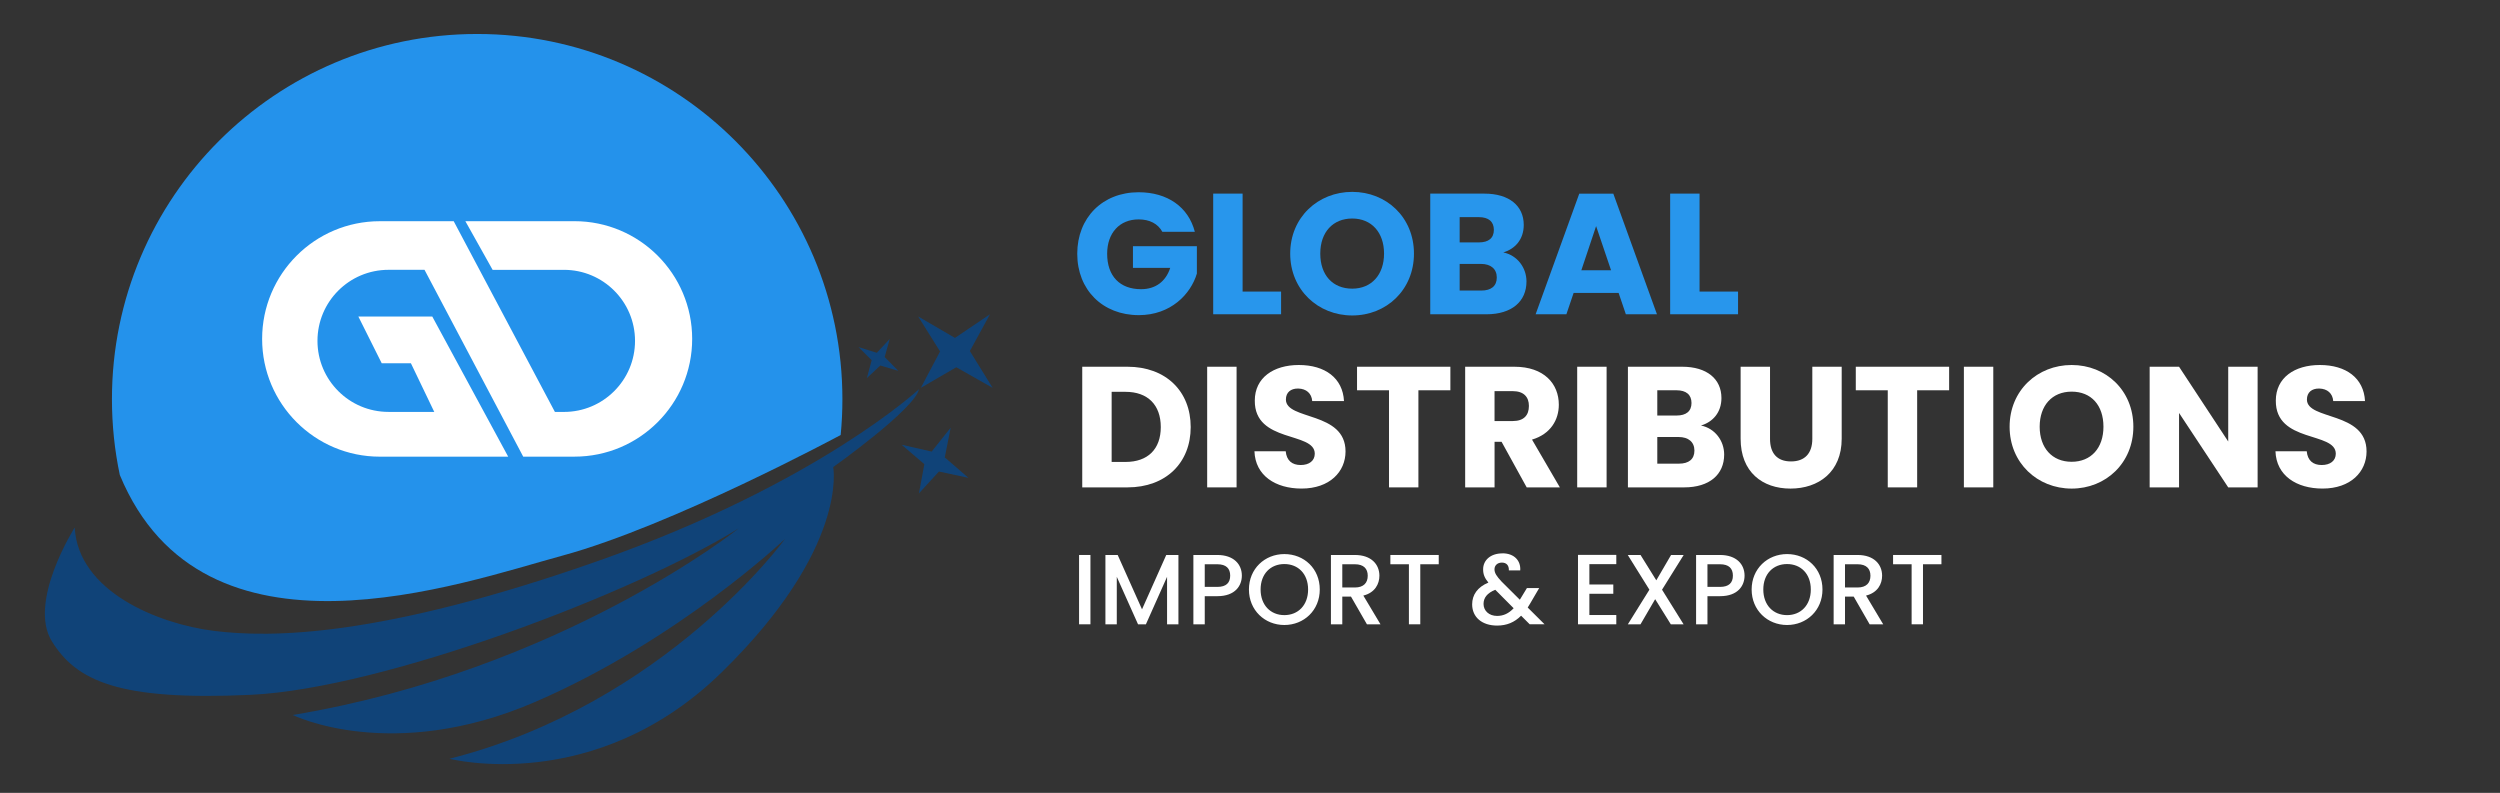 <?xml version="1.0" encoding="UTF-8"?> <svg xmlns="http://www.w3.org/2000/svg" id="Layer_1" data-name="Layer 1" viewBox="0 0 1080 342.51"><rect x="0" y="0" width="1080" height="342.51" fill="#333333" stroke="none"/><g><path d="M363.92,172.46c0,5.21-.25,10.37-.75,15.46h0s-72.84,39.22-120.14,52.09c-43.64,11.86-155.27,52.09-191.27-34.82-2.23-10.56-3.4-21.51-3.4-32.73C48.35,85.33,118.99,14.68,206.13,14.68s157.79,70.65,157.79,157.78Z" style="fill: #2492eb;"></path><path d="M397.03,168.11s-43.89,40.87-138.49,74.16c-94.6,33.3-141.89,33.3-166.11,30.27-24.22-3.03-58.65-17.03-60.16-44.65,0,0-20.43,32.16-9.84,49.19,10.59,17.03,28.76,25.73,85.89,23.08s165.73-43.89,210.76-71.89c0,0-76.81,61.3-192.6,80.6,0,0,42.76,21.19,104.81-5.68,62.06-26.87,107.84-70.38,107.84-70.38,0,0-51.46,71.14-144.92,94.97,0,0,62.81,16.27,117.68-37.46,54.87-53.73,48.05-88.54,48.05-88.54,0,0,35.19-24.97,37.08-33.68Z" style="fill: #104378;"></path><polygon points="427.68 135.76 412.54 145.98 396.65 136.71 406.11 151.84 397.79 167.55 413.11 158.65 428.81 167.55 418.98 151.65 427.68 135.76" style="fill: #104378;"></polygon><polygon points="410.7 184.76 402.48 195.08 389.52 192.13 399.32 200.52 396.98 213.14 405.62 203.7 418.37 206.43 408.14 197.6 410.7 184.76" style="fill: #104378;"></polygon><polygon points="384.38 146.42 378.78 152.41 370.9 149.94 376.56 155.62 374.49 163.32 380.3 157.9 388.07 160.21 382.17 154.24 384.38 146.42" style="fill: #104378;"></polygon><path d="M154.8,136.75h31.95l32.79,60.53h-55.44c-28.09,0-50.86-22.77-50.86-50.86h0c0-28.09,22.77-50.86,50.86-50.86h31.9s43.72,82.39,43.72,82.39h3.92c16.95,0,30.69-13.74,30.69-30.69h0c0-16.95-13.74-30.69-30.69-30.69h-30.83s-11.77-21.02-11.77-21.02h47.12c28.09,0,50.86,22.77,50.86,50.86h0c0,28.09-22.77,50.86-50.86,50.86h-22.13s-42.64-80.71-42.64-80.71h-15.55c-16.95,0-30.69,13.74-30.69,30.69h0c0,16.95,13.74,30.69,30.69,30.69h19.76s-10.09-21.02-10.09-21.02h-12.61l-10.09-20.18Z" style="fill: #fff;"></path></g><g><path d="M516.16,100.13h-14.03c-1.93-3.49-5.5-5.35-10.25-5.35-8.17,0-13.59,5.79-13.59,14.85,0,9.65,5.5,15.3,14.63,15.3,6.31,0,10.69-3.34,12.62-9.21h-16.11v-9.36h27.62v11.81c-2.67,8.98-11.36,17.97-25.1,17.97-15.59,0-26.58-10.91-26.58-26.51s10.92-26.58,26.51-26.58c12.47,0,21.53,6.39,24.28,17.08Z" style="fill: #2896ec;"></path><path d="M536.8,83.64v42.32h16.63v9.8h-29.33v-52.12h12.7Z" style="fill: #2896ec;"></path><path d="M584.17,136.28c-14.78,0-26.8-11.06-26.8-26.73s12.03-26.66,26.8-26.66,26.66,10.99,26.66,26.66-11.88,26.73-26.66,26.73ZM584.17,124.7c8.32,0,13.74-6.01,13.74-15.15s-5.42-15.15-13.74-15.15-13.81,5.87-13.81,15.15,5.35,15.15,13.81,15.15Z" style="fill: #2896ec;"></path><path d="M642.15,135.77h-24.28v-52.12h23.46c10.62,0,16.93,5.27,16.93,13.51,0,6.31-3.79,10.4-8.84,11.88,6.09,1.26,10.02,6.61,10.02,12.55,0,8.61-6.31,14.18-17.3,14.18ZM638.89,93.81h-8.32v10.91h8.32c4.16,0,6.46-1.86,6.46-5.42s-2.3-5.49-6.46-5.49ZM639.78,114.01h-9.21v11.51h9.36c4.23,0,6.68-1.93,6.68-5.64s-2.6-5.87-6.83-5.87Z" style="fill: #2896ec;"></path><path d="M699.25,126.56h-19.45l-3.12,9.21h-13.29l18.86-52.12h14.7l18.86,52.12h-13.44l-3.12-9.21ZM689.52,97.68l-6.38,19.08h12.84l-6.46-19.08Z" style="fill: #2896ec;"></path><path d="M734.21,83.64v42.32h16.63v9.8h-29.33v-52.12h12.7Z" style="fill: #2896ec;"></path></g><g><g><g><path d="M468.03,210.05v-51.12h19.03c16.29,0,26.82,10.03,26.82,25.56s-10.78,25.56-26.82,25.56h-19.03ZM479.73,200.06h6.51c9.84,0,15.72-5.82,15.72-15.57s-5.88-15.72-15.72-15.72h-6.51v31.29Z" style="fill: #fff;"></path><path d="M487.06,159.43c15.99,0,26.32,9.84,26.32,25.06,0,7.35-2.46,13.61-7.12,18.1-4.72,4.55-11.36,6.96-19.2,6.96h-18.53v-50.12h18.53M479.23,200.56h7.01c10.16,0,16.22-6.01,16.22-16.07s-6.06-16.22-16.22-16.22h-7.01v32.29M487.06,158.43h-19.53v52.12h19.53c16.63,0,27.32-10.62,27.32-26.06s-10.69-26.06-27.32-26.06h0ZM480.23,199.56v-30.29h6.01c9.58,0,15.22,5.64,15.22,15.22s-5.64,15.07-15.22,15.07h-6.01Z" style="fill: #fff;"></path></g><g><rect x="522.01" y="158.93" width="11.7" height="51.12" style="fill: #fff;"></rect><path d="M533.2,159.43v50.12h-10.7v-50.12h10.7M534.2,158.43h-12.7v52.12h12.7v-52.12h0Z" style="fill: #fff;"></path></g><g><path d="M562.27,210.57c-11.69,0-19.23-5.77-19.82-15.11h12.54c.52,3.78,3.01,5.94,6.91,5.94s6.59-2.12,6.59-5.4c0-4.41-4.74-5.9-10.24-7.63-7.39-2.32-15.76-4.95-15.68-15.31,0-9.04,7.26-14.87,18.51-14.87s18.27,5.44,18.99,14.59h-12.75c-.42-3.28-2.85-5.34-6.46-5.42h-.22c-3.48,0-5.64,2.01-5.64,5.25,0,4.16,4.69,5.7,10.11,7.49,7.34,2.42,15.65,5.16,15.65,14.94,0,7.73-5.72,15.54-18.51,15.54Z" style="fill: #fff;"></path><path d="M561.08,158.68c10.69,0,17.5,5.06,18.44,13.59h-11.77c-.61-3.25-3.22-5.34-6.87-5.42-.08,0-.15,0-.23,0-3.73,0-6.14,2.26-6.14,5.75,0,4.52,5.08,6.19,10.46,7.96,7.17,2.36,15.31,5.04,15.31,14.46,0,7.48-5.57,15.04-18.01,15.04-8.81,0-18.33-3.73-19.28-14.11h11.58c.69,3.74,3.37,5.94,7.33,5.94,4.31,0,7.09-2.32,7.09-5.9,0-4.78-5.14-6.39-10.59-8.1-7.22-2.27-15.41-4.83-15.33-14.84,0-8.73,7.07-14.37,18.01-14.37M561.08,157.68c-10.91,0-19.01,5.49-19.01,15.37-.15,18.49,25.91,13.29,25.91,22.94,0,3.04-2.38,4.9-6.09,4.9s-6.09-1.93-6.46-5.94h-13.51c.37,10.54,9.13,16.11,20.34,16.11,12.18,0,19.01-7.28,19.01-16.04,0-17.45-25.76-13.36-25.76-22.42,0-3.19,2.2-4.75,5.14-4.75.07,0,.14,0,.21,0,3.42.07,5.79,2.08,6.01,5.42h13.74c-.52-9.95-8.17-15.59-19.53-15.59h0Z" style="fill: #fff;"></path></g><g><polygon points="600.56 210.05 600.56 168.1 586.75 168.1 586.75 158.93 626.06 158.93 626.06 168.1 612.25 168.1 612.25 210.05 600.56 210.05" style="fill: #fff;"></polygon><path d="M625.56,159.43v8.17h-13.81v41.95h-10.7v-41.95h-13.81v-8.17h38.32M626.56,158.43h-40.32v10.17h13.81v41.95h12.7v-41.95h13.81v-10.17h0Z" style="fill: #fff;"></path></g><g><path d="M659.82,210.05l-10.84-19.68h-3.84v19.68h-11.7v-51.12h20.81c13.75,0,18.66,8.22,18.66,15.91,0,7.06-4.2,12.51-11.22,14.59l-.61.18,11.91,20.44h-13.17ZM645.14,182.39h8.37c4.82,0,7.48-2.5,7.48-7.03s-2.73-6.89-7.48-6.89h-8.37v13.92Z" style="fill: #fff;"></path><path d="M654.26,159.43c11.2,0,18.16,5.9,18.16,15.41,0,6.92-3.96,12.07-10.87,14.11l-1.22.36.64,1.1,11.15,19.14h-12l-10.55-19.16-.29-.52h-4.64v19.68h-10.7v-50.12h20.31M644.64,182.89h8.87c5.15,0,7.98-2.68,7.98-7.53s-2.91-7.39-7.98-7.39h-8.87v14.92M654.26,158.43h-21.31v52.12h12.7v-19.68h3.04l10.84,19.68h14.33l-12.03-20.64c8.02-2.38,11.58-8.54,11.58-15.07,0-9.06-6.39-16.41-19.16-16.41h0ZM645.64,181.89v-12.92h7.87c4.75,0,6.98,2.52,6.98,6.39,0,4.08-2.23,6.53-6.98,6.53h-7.87Z" style="fill: #fff;"></path></g><g><rect x="681.85" y="158.93" width="11.7" height="51.12" style="fill: #fff;"></rect><path d="M693.05,159.43v50.12h-10.7v-50.12h10.7M694.05,158.43h-12.7v52.12h12.7v-52.12h0Z" style="fill: #fff;"></path></g><g><path d="M703.75,210.05v-51.12h22.96c10.13,0,16.43,4.99,16.43,13.01,0,5.58-3.17,9.84-8.48,11.4l-1.92.56,1.96.41c5.67,1.17,9.62,6.13,9.62,12.06,0,8.57-6.28,13.68-16.8,13.68h-23.78ZM715.45,200.8h9.86c4.56,0,7.18-2.24,7.18-6.14s-2.81-6.37-7.33-6.37h-9.71v12.51ZM715.45,180.01h8.82c4.49,0,6.96-2.1,6.96-5.92s-2.54-5.99-6.96-5.99h-8.82v11.91Z" style="fill: #fff;"></path><path d="M726.72,159.43c9.97,0,15.93,4.68,15.93,12.51,0,5.34-3.03,9.43-8.12,10.92l-3.83,1.13,3.91.81c5.43,1.13,9.23,5.88,9.23,11.57,0,8.25-6.09,13.18-16.3,13.18h-23.28v-50.12h22.46M714.95,180.51h9.32c4.74,0,7.46-2.34,7.46-6.42s-2.72-6.49-7.46-6.49h-9.32v12.91M714.95,201.3h10.36c4.88,0,7.68-2.42,7.68-6.64s-3-6.87-7.83-6.87h-10.21v13.51M726.72,158.43h-23.46v52.12h24.28c10.99,0,17.3-5.57,17.3-14.18,0-5.94-3.93-11.29-10.02-12.55,5.05-1.49,8.84-5.57,8.84-11.88,0-8.24-6.31-13.51-16.93-13.51h0ZM715.95,179.51v-10.91h8.32c4.16,0,6.46,1.93,6.46,5.49s-2.3,5.42-6.46,5.42h-8.32ZM715.95,200.3v-11.51h9.21c4.23,0,6.83,2.15,6.83,5.87s-2.45,5.64-6.68,5.64h-9.36Z" style="fill: #fff;"></path></g><g><path d="M773.49,210.57c-12.97,0-21.03-8.06-21.03-21.03v-30.61h11.7v30.68c0,6.6,3.39,10.23,9.56,10.23s9.71-3.73,9.71-10.23v-30.68h11.7v30.61c0,12.78-8.49,21.03-21.63,21.03Z" style="fill: #fff;"></path><path d="M794.62,159.43v30.11c0,12.47-8.29,20.53-21.13,20.53s-20.53-7.87-20.53-20.53v-30.11h10.7v30.18c0,6.82,3.67,10.73,10.06,10.73s10.21-3.91,10.21-10.73v-30.18h10.7M795.62,158.43h-12.7v31.18c0,6.16-3.19,9.73-9.21,9.73s-9.06-3.56-9.06-9.73v-31.18h-12.7v31.11c0,14.4,9.43,21.53,21.53,21.53s22.13-7.13,22.13-21.53v-31.11h0Z" style="fill: #fff;"></path></g><g><polygon points="816.01 210.05 816.01 168.1 802.2 168.1 802.2 158.93 841.52 158.93 841.52 168.1 827.71 168.1 827.71 210.05 816.01 210.05" style="fill: #fff;"></polygon><path d="M841.02,159.43v8.17h-13.81v41.95h-10.7v-41.95h-13.81v-8.17h38.32M842.02,158.43h-40.32v10.17h13.81v41.95h12.7v-41.95h13.81v-10.17h0Z" style="fill: #fff;"></path></g><g><rect x="848.9" y="158.93" width="11.7" height="51.12" style="fill: #fff;"></rect><path d="M860.1,159.43v50.12h-10.7v-50.12h10.7M861.1,158.43h-12.7v52.12h12.7v-52.12h0Z" style="fill: #fff;"></path></g><g><path d="M894.95,210.57c-15,0-26.3-11.28-26.3-26.23s11.31-26.16,26.3-26.16,26.16,11.24,26.16,26.16-11.25,26.23-26.16,26.23ZM894.95,168.69c-8.69,0-14.31,6.14-14.31,15.65s5.62,15.65,14.31,15.65,14.24-6.29,14.24-15.65-5.59-15.65-14.24-15.65Z" style="fill: #fff;"></path><path d="M894.95,158.68c14.63,0,25.66,11.03,25.66,25.66s-11.03,25.73-25.66,25.73-25.8-11.06-25.8-25.73,11.09-25.66,25.8-25.66M894.95,200.49c8.81,0,14.74-6.49,14.74-16.15s-5.78-16.15-14.74-16.15-14.81,6.34-14.81,16.15,5.81,16.15,14.81,16.15M894.95,157.68c-14.78,0-26.8,10.99-26.8,26.66s12.03,26.73,26.8,26.73,26.66-11.06,26.66-26.73-11.81-26.66-26.66-26.66h0ZM894.95,199.49c-8.46,0-13.81-6.01-13.81-15.15s5.35-15.15,13.81-15.15,13.74,5.87,13.74,15.15-5.42,15.15-13.74,15.15h0Z" style="fill: #fff;"></path></g><g><polygon points="962.86 210.05 940.85 176.73 940.85 210.05 929.16 210.05 929.16 158.93 941.08 158.93 963.09 192.39 963.09 158.93 974.79 158.93 974.79 210.05 962.86 210.05" style="fill: #fff;"></polygon><path d="M974.29,159.43v50.12h-11.16l-20.94-31.7-1.83-2.78v34.48h-10.7v-50.12h11.16l20.94,31.85,1.84,2.79v-34.64h10.7M975.29,158.43h-12.7v32.3l-21.24-32.3h-12.7v52.12h12.7v-32.15l21.24,32.15h12.7v-52.12h0Z" style="fill: #fff;"></path></g><g><path d="M1003.35,210.57c-11.69,0-19.23-5.77-19.82-15.11h12.54c.52,3.78,3.01,5.94,6.91,5.94s6.59-2.12,6.59-5.4c0-4.41-4.74-5.9-10.24-7.63-7.39-2.32-15.76-4.95-15.68-15.31,0-9.04,7.26-14.87,18.51-14.87s18.27,5.44,18.99,14.59h-12.75c-.42-3.28-2.85-5.34-6.46-5.42h-.22c-3.48,0-5.64,2.01-5.64,5.25,0,4.16,4.69,5.7,10.11,7.49,7.34,2.42,15.65,5.16,15.65,14.94,0,7.73-5.72,15.54-18.51,15.54Z" style="fill: #fff;"></path><path d="M1002.16,158.68c10.69,0,17.5,5.06,18.44,13.59h-11.77c-.61-3.25-3.22-5.34-6.87-5.42-.08,0-.15,0-.23,0-3.73,0-6.14,2.26-6.14,5.75,0,4.52,5.08,6.19,10.46,7.96,7.17,2.36,15.31,5.04,15.31,14.46,0,7.48-5.57,15.04-18.01,15.04-8.81,0-18.33-3.73-19.28-14.11h11.58c.69,3.74,3.37,5.94,7.33,5.94,4.31,0,7.09-2.32,7.09-5.9,0-4.78-5.14-6.39-10.59-8.1-7.22-2.27-15.41-4.83-15.33-14.84,0-8.73,7.07-14.37,18.01-14.37M1002.16,157.68c-10.91,0-19.01,5.49-19.01,15.37-.15,18.49,25.91,13.29,25.91,22.94,0,3.04-2.38,4.9-6.09,4.9s-6.09-1.93-6.46-5.94h-13.51c.37,10.54,9.13,16.11,20.34,16.11,12.18,0,19.01-7.28,19.01-16.04,0-17.45-25.76-13.36-25.76-22.42,0-3.19,2.2-4.75,5.14-4.75.07,0,.14,0,.21,0,3.42.07,5.79,2.08,6.01,5.42h13.74c-.52-9.95-8.17-15.59-19.53-15.59h0Z" style="fill: #fff;"></path></g></g><g><g><rect x="466.66" y="240.25" width="3.91" height="28.95" style="fill: #fff;"></rect><path d="M470.07,240.75v27.95h-2.91v-27.95h2.91M471.07,239.75h-4.91v29.95h4.91v-29.95h0Z" style="fill: #fff;"></path></g><g><polygon points="504.67 269.2 504.67 246.84 494.71 269.2 491.95 269.2 481.95 246.85 481.95 269.2 478.03 269.2 478.03 240.25 482.51 240.25 493.35 264.46 504.14 240.25 508.58 240.25 508.58 269.2 504.67 269.2" style="fill: #fff;"></polygon><path d="M508.08,240.75v27.95h-2.91v-24.21l-1.91,4.3-8.87,19.92h-2.11l-8.91-19.92-1.91-4.27v24.19h-2.91v-27.95h3.65l10.25,22.89.91,2.04.91-2.04,10.21-22.89h3.61M509.08,239.75h-5.26l-10.47,23.48-10.51-23.48h-5.3v29.95h4.91v-20.51l9.18,20.51h3.4l9.14-20.51v20.51h4.91v-29.95h0Z" style="fill: #fff;"></path></g><g><path d="M516.04,269.2v-28.95h9.84c7.45,0,10.1,4.35,10.1,8.42s-2.65,8.38-10.1,8.38h-5.93v12.15h-3.91ZM519.95,254.04h5.93c3.91,0,6.06-1.91,6.06-5.37,0-2.47-1.05-5.41-6.06-5.41h-5.93v10.78Z" style="fill: #fff;"></path><path d="M525.88,240.75c5.92,0,9.6,3.03,9.6,7.92,0,3.81-2.52,7.88-9.6,7.88h-6.43v12.15h-2.91v-27.95h9.34M519.45,254.54h6.43c4.17,0,6.56-2.14,6.56-5.87s-2.33-5.91-6.56-5.91h-6.43v11.78M525.88,239.75h-10.34v29.95h4.91v-12.15h5.43c7.8,0,10.6-4.61,10.6-8.88,0-4.87-3.49-8.92-10.6-8.92h0ZM520.45,253.54v-9.78h5.43c3.83,0,5.56,1.81,5.56,4.91s-1.72,4.87-5.56,4.87h-5.43Z" style="fill: #fff;"></path></g><g><path d="M554.84,269.5c-8.44,0-14.8-6.38-14.8-14.84s6.36-14.8,14.8-14.8,14.8,6.36,14.8,14.8-6.36,14.84-14.8,14.84ZM554.84,243.17c-6.43,0-10.76,4.62-10.76,11.49s4.32,11.57,10.76,11.57,10.76-4.65,10.76-11.57-4.32-11.49-10.76-11.49Z" style="fill: #fff;"></path><path d="M554.84,240.36c8.15,0,14.3,6.15,14.3,14.3s-6.15,14.34-14.3,14.34-14.3-6.16-14.3-14.34,6.15-14.3,14.3-14.3M554.84,266.73c6.63,0,11.26-4.97,11.26-12.07s-4.52-11.99-11.26-11.99-11.26,4.82-11.26,11.99,4.63,12.07,11.26,12.07M554.84,239.36c-8.45,0-15.3,6.33-15.3,15.3s6.85,15.34,15.3,15.34,15.3-6.33,15.3-15.34-6.76-15.3-15.3-15.3h0ZM554.84,265.73c-5.95,0-10.26-4.31-10.26-11.07s4.31-10.99,10.26-10.99,10.26,4.22,10.26,10.99-4.31,11.07-10.26,11.07h0Z" style="fill: #fff;"></path></g><g><path d="M590.8,269.2l-6.89-11.98h-4.54v11.98h-3.91v-28.95h9.84c6.14,0,10.1,3.32,10.1,8.46,0,4.05-2.45,7.07-6.56,8.09l-.66.16,7.31,12.23h-4.69ZM579.37,254.3h5.93c3.85,0,6.06-2.04,6.06-5.58s-2.15-5.46-6.06-5.46h-5.93v11.04Z" style="fill: #fff;"></path><path d="M585.3,240.75c7.08,0,9.6,4.11,9.6,7.96,0,1.42-.45,6.18-6.18,7.6l-1.31.32.69,1.16,6.51,10.9h-3.52l-6.61-11.48-.29-.5h-5.33v11.98h-2.91v-27.95h9.34M578.87,254.8h6.43c4.11,0,6.56-2.27,6.56-6.08s-2.39-5.96-6.56-5.96h-6.43v12.04M585.3,239.75h-10.34v29.95h4.91v-11.98h3.75l6.89,11.98h5.86l-7.41-12.41c5.04-1.25,6.94-5.04,6.94-8.58,0-4.87-3.49-8.96-10.6-8.96h0ZM579.87,253.8v-10.04h5.43c3.83,0,5.56,1.94,5.56,4.96s-1.72,5.08-5.56,5.08h-5.43Z" style="fill: #fff;"></path></g><g><polygon points="609.15 269.2 609.15 243.26 601.14 243.26 601.14 240.25 621.04 240.25 621.04 243.26 613.07 243.26 613.07 269.2 609.15 269.2" style="fill: #fff;"></polygon><path d="M620.54,240.75v2.01h-7.97v25.94h-2.91v-25.94h-8.01v-2.01h18.9M621.54,239.75h-20.9v4.01h8.01v25.94h4.91v-25.94h7.97v-4.01h0Z" style="fill: #fff;"></path></g><g><path d="M646.75,269.76c-6.24,0-10.27-3.41-10.27-8.68,0-4.05,2.32-7.13,6.71-8.93l.63-.26-.43-.52c-1.58-1.91-2.17-3.37-2.17-5.41,0-3.82,3.14-6.39,7.82-6.39,2.43,0,4.4.73,5.69,2.13,1.04,1.12,1.57,2.58,1.55,4.24h-3.94c-.05-.97-.37-1.78-.93-2.37-.62-.65-1.52-.99-2.58-.99-2.14,0-3.69,1.42-3.69,3.39,0,1.85,1.06,3.34,3.15,5.6l8.39,8.35,3.24-5.34h4.15l-3.44,5.88c-.25.44-.52.87-.78,1.29l-.5.8,6.7,6.66h-5l-3.91-3.91-.35.35c-2.81,2.81-6,4.12-10.03,4.12ZM645.79,254.33c-3.58,1.42-5.4,3.63-5.4,6.58,0,3.29,2.67,5.67,6.36,5.67,2.86,0,5.32-1.14,7.52-3.48l.33-.35-8.5-8.55-.31.12Z" style="fill: #fff;"></path><path d="M649.03,240.06c2.29,0,4.13.68,5.32,1.97.85.91,1.32,2.07,1.4,3.4h-2.97c-.13-.89-.47-1.64-1.03-2.21-.72-.75-1.74-1.15-2.94-1.15-2.39,0-4.19,1.67-4.19,3.89,0,2.02,1.11,3.58,3.31,5.97l7.93,7.89.9.9.66-1.09,2.77-4.56h2.99l-3,5.14c-.25.43-.51.86-.77,1.27l-.29.47-.42.67.56.56,5.56,5.53h-3.58l-3.41-3.41-.71-.71-.71.71c-2.71,2.71-5.79,3.97-9.68,3.97-5.94,0-9.77-3.21-9.77-8.18,0-3.83,2.21-6.75,6.4-8.47l1.26-.52-.87-1.05c-1.5-1.8-2.05-3.18-2.05-5.09,0-3.53,2.94-5.89,7.32-5.89M646.75,267.08c3,0,5.58-1.19,7.88-3.63l.66-.7-.68-.69-7.93-7.97-.46-.47-.61.24c-3.79,1.5-5.72,3.87-5.72,7.05,0,3.58,2.89,6.17,6.86,6.17M649.03,239.06c-5.13,0-8.32,2.97-8.32,6.89,0,2.11.6,3.71,2.28,5.73-4.74,1.94-7.02,5.34-7.02,9.39,0,5.6,4.31,9.18,10.77,9.18,4.18,0,7.5-1.38,10.38-4.27l3.71,3.71h6.42l-7.28-7.24c.34-.56.73-1.16,1.08-1.77l3.88-6.64h-5.3l-3.06,5.04-7.93-7.89c-2.11-2.28-3.02-3.62-3.02-5.26s1.25-2.89,3.19-2.89,3.1,1.16,3.02,3.36h4.91c.3-4.09-2.5-7.37-7.71-7.37h0ZM646.75,266.08c-3.53,0-5.86-2.28-5.86-5.17,0-2.67,1.59-4.74,5.08-6.12l7.93,7.97c-2.07,2.2-4.35,3.32-7.15,3.32h0Z" style="fill: #fff;"></path></g><g><polygon points="682.19 269.2 682.19 240.21 697.74 240.21 697.74 243.22 686.1 243.22 686.1 253.01 696.44 253.01 696.44 256.01 686.1 256.01 686.1 266.19 697.74 266.19 697.74 269.2 682.19 269.2" style="fill: #fff;"></polygon><path d="M697.24,240.71v2.01h-11.63v10.79h10.34v2.01h-10.34v11.18h11.63v2.01h-14.55v-27.99h14.55M698.24,239.71h-16.55v29.99h16.55v-4.01h-11.63v-9.18h10.34v-4.01h-10.34v-8.79h11.63v-4.01h0Z" style="fill: #fff;"></path></g><g><polygon points="722.08 269.2 715.03 257.87 708.42 269.2 704.13 269.2 713.13 254.75 704.09 240.25 708.43 240.25 715.53 251.67 722.18 240.25 726.46 240.25 717.43 254.75 726.42 269.2 722.08 269.2" style="fill: #fff;"></polygon><path d="M725.56,240.75l-8.4,13.47-.33.53.33.53,8.36,13.42h-3.16l-6.47-10.39-.88-1.41-.84,1.43-6.05,10.36h-3.1l8.36-13.42.33-.53-.33-.53-8.4-13.47h3.16l6.52,10.47.88,1.41.84-1.43,6.09-10.45h3.09M727.37,239.75h-5.47l-6.38,10.95-6.81-10.95h-5.52l9.35,15-9.31,14.95h5.47l6.33-10.86,6.76,10.86h5.52l-9.31-14.95,9.35-15h0Z" style="fill: #fff;"></path></g><g><path d="M733.21,269.2v-28.95h9.84c7.45,0,10.1,4.35,10.1,8.42s-2.65,8.38-10.1,8.38h-5.93v12.15h-3.91ZM737.12,254.04h5.93c3.91,0,6.06-1.91,6.06-5.37,0-2.47-1.05-5.41-6.06-5.41h-5.93v10.78Z" style="fill: #fff;"></path><path d="M743.05,240.75c5.92,0,9.6,3.03,9.6,7.92,0,3.81-2.52,7.88-9.6,7.88h-6.43v12.15h-2.91v-27.95h9.34M736.62,254.54h6.43c4.17,0,6.56-2.14,6.56-5.87s-2.33-5.91-6.56-5.91h-6.43v11.78M743.05,239.75h-10.34v29.95h4.91v-12.15h5.43c7.8,0,10.6-4.61,10.6-8.88,0-4.87-3.49-8.92-10.6-8.92h0ZM737.62,253.54v-9.78h5.43c3.83,0,5.56,1.81,5.56,4.91s-1.72,4.87-5.56,4.87h-5.43Z" style="fill: #fff;"></path></g><g><path d="M772.01,269.5c-8.44,0-14.8-6.38-14.8-14.84s6.36-14.8,14.8-14.8,14.8,6.36,14.8,14.8-6.36,14.84-14.8,14.84ZM772.01,243.17c-6.43,0-10.76,4.62-10.76,11.49s4.32,11.57,10.76,11.57,10.76-4.65,10.76-11.57-4.32-11.49-10.76-11.49Z" style="fill: #fff;"></path><path d="M772.01,240.36c8.15,0,14.3,6.15,14.3,14.3s-6.15,14.34-14.3,14.34-14.3-6.16-14.3-14.34,6.15-14.3,14.3-14.3M772.01,266.73c6.63,0,11.26-4.97,11.26-12.07s-4.52-11.99-11.26-11.99-11.26,4.82-11.26,11.99,4.63,12.07,11.26,12.07M772.01,239.36c-8.45,0-15.3,6.33-15.3,15.3s6.85,15.34,15.3,15.34,15.3-6.33,15.3-15.34-6.76-15.3-15.3-15.3h0ZM772.01,265.73c-5.95,0-10.26-4.31-10.26-11.07s4.31-10.99,10.26-10.99,10.26,4.22,10.26,10.99-4.31,11.07-10.26,11.07h0Z" style="fill: #fff;"></path></g><g><path d="M807.97,269.2l-6.89-11.98h-4.54v11.98h-3.91v-28.95h9.84c6.14,0,10.1,3.32,10.1,8.46,0,4.05-2.45,7.07-6.56,8.09l-.66.16,7.31,12.23h-4.69ZM796.54,254.3h5.93c3.85,0,6.06-2.04,6.06-5.58s-2.15-5.46-6.06-5.46h-5.93v11.04Z" style="fill: #fff;"></path><path d="M802.47,240.75c7.08,0,9.6,4.11,9.6,7.96,0,1.42-.45,6.18-6.18,7.6l-1.31.32.69,1.16,6.51,10.9h-3.52l-6.61-11.48-.29-.5h-5.33v11.98h-2.91v-27.95h9.34M796.04,254.8h6.43c4.11,0,6.56-2.27,6.56-6.08s-2.39-5.96-6.56-5.96h-6.43v12.04M802.47,239.75h-10.34v29.95h4.91v-11.98h3.75l6.89,11.98h5.86l-7.41-12.41c5.04-1.25,6.94-5.04,6.94-8.58,0-4.87-3.49-8.96-10.6-8.96h0ZM797.04,253.8v-10.04h5.43c3.83,0,5.56,1.94,5.56,4.96s-1.72,5.08-5.56,5.08h-5.43Z" style="fill: #fff;"></path></g><g><polygon points="826.32 269.2 826.32 243.26 818.31 243.26 818.31 240.25 838.21 240.25 838.21 243.26 830.23 243.26 830.23 269.2 826.32 269.2" style="fill: #fff;"></polygon><path d="M837.71,240.75v2.01h-7.97v25.94h-2.91v-25.94h-8.01v-2.01h18.9M838.71,239.75h-20.9v4.01h8.01v25.94h4.91v-25.94h7.97v-4.01h0Z" style="fill: #fff;"></path></g></g></g></svg> 